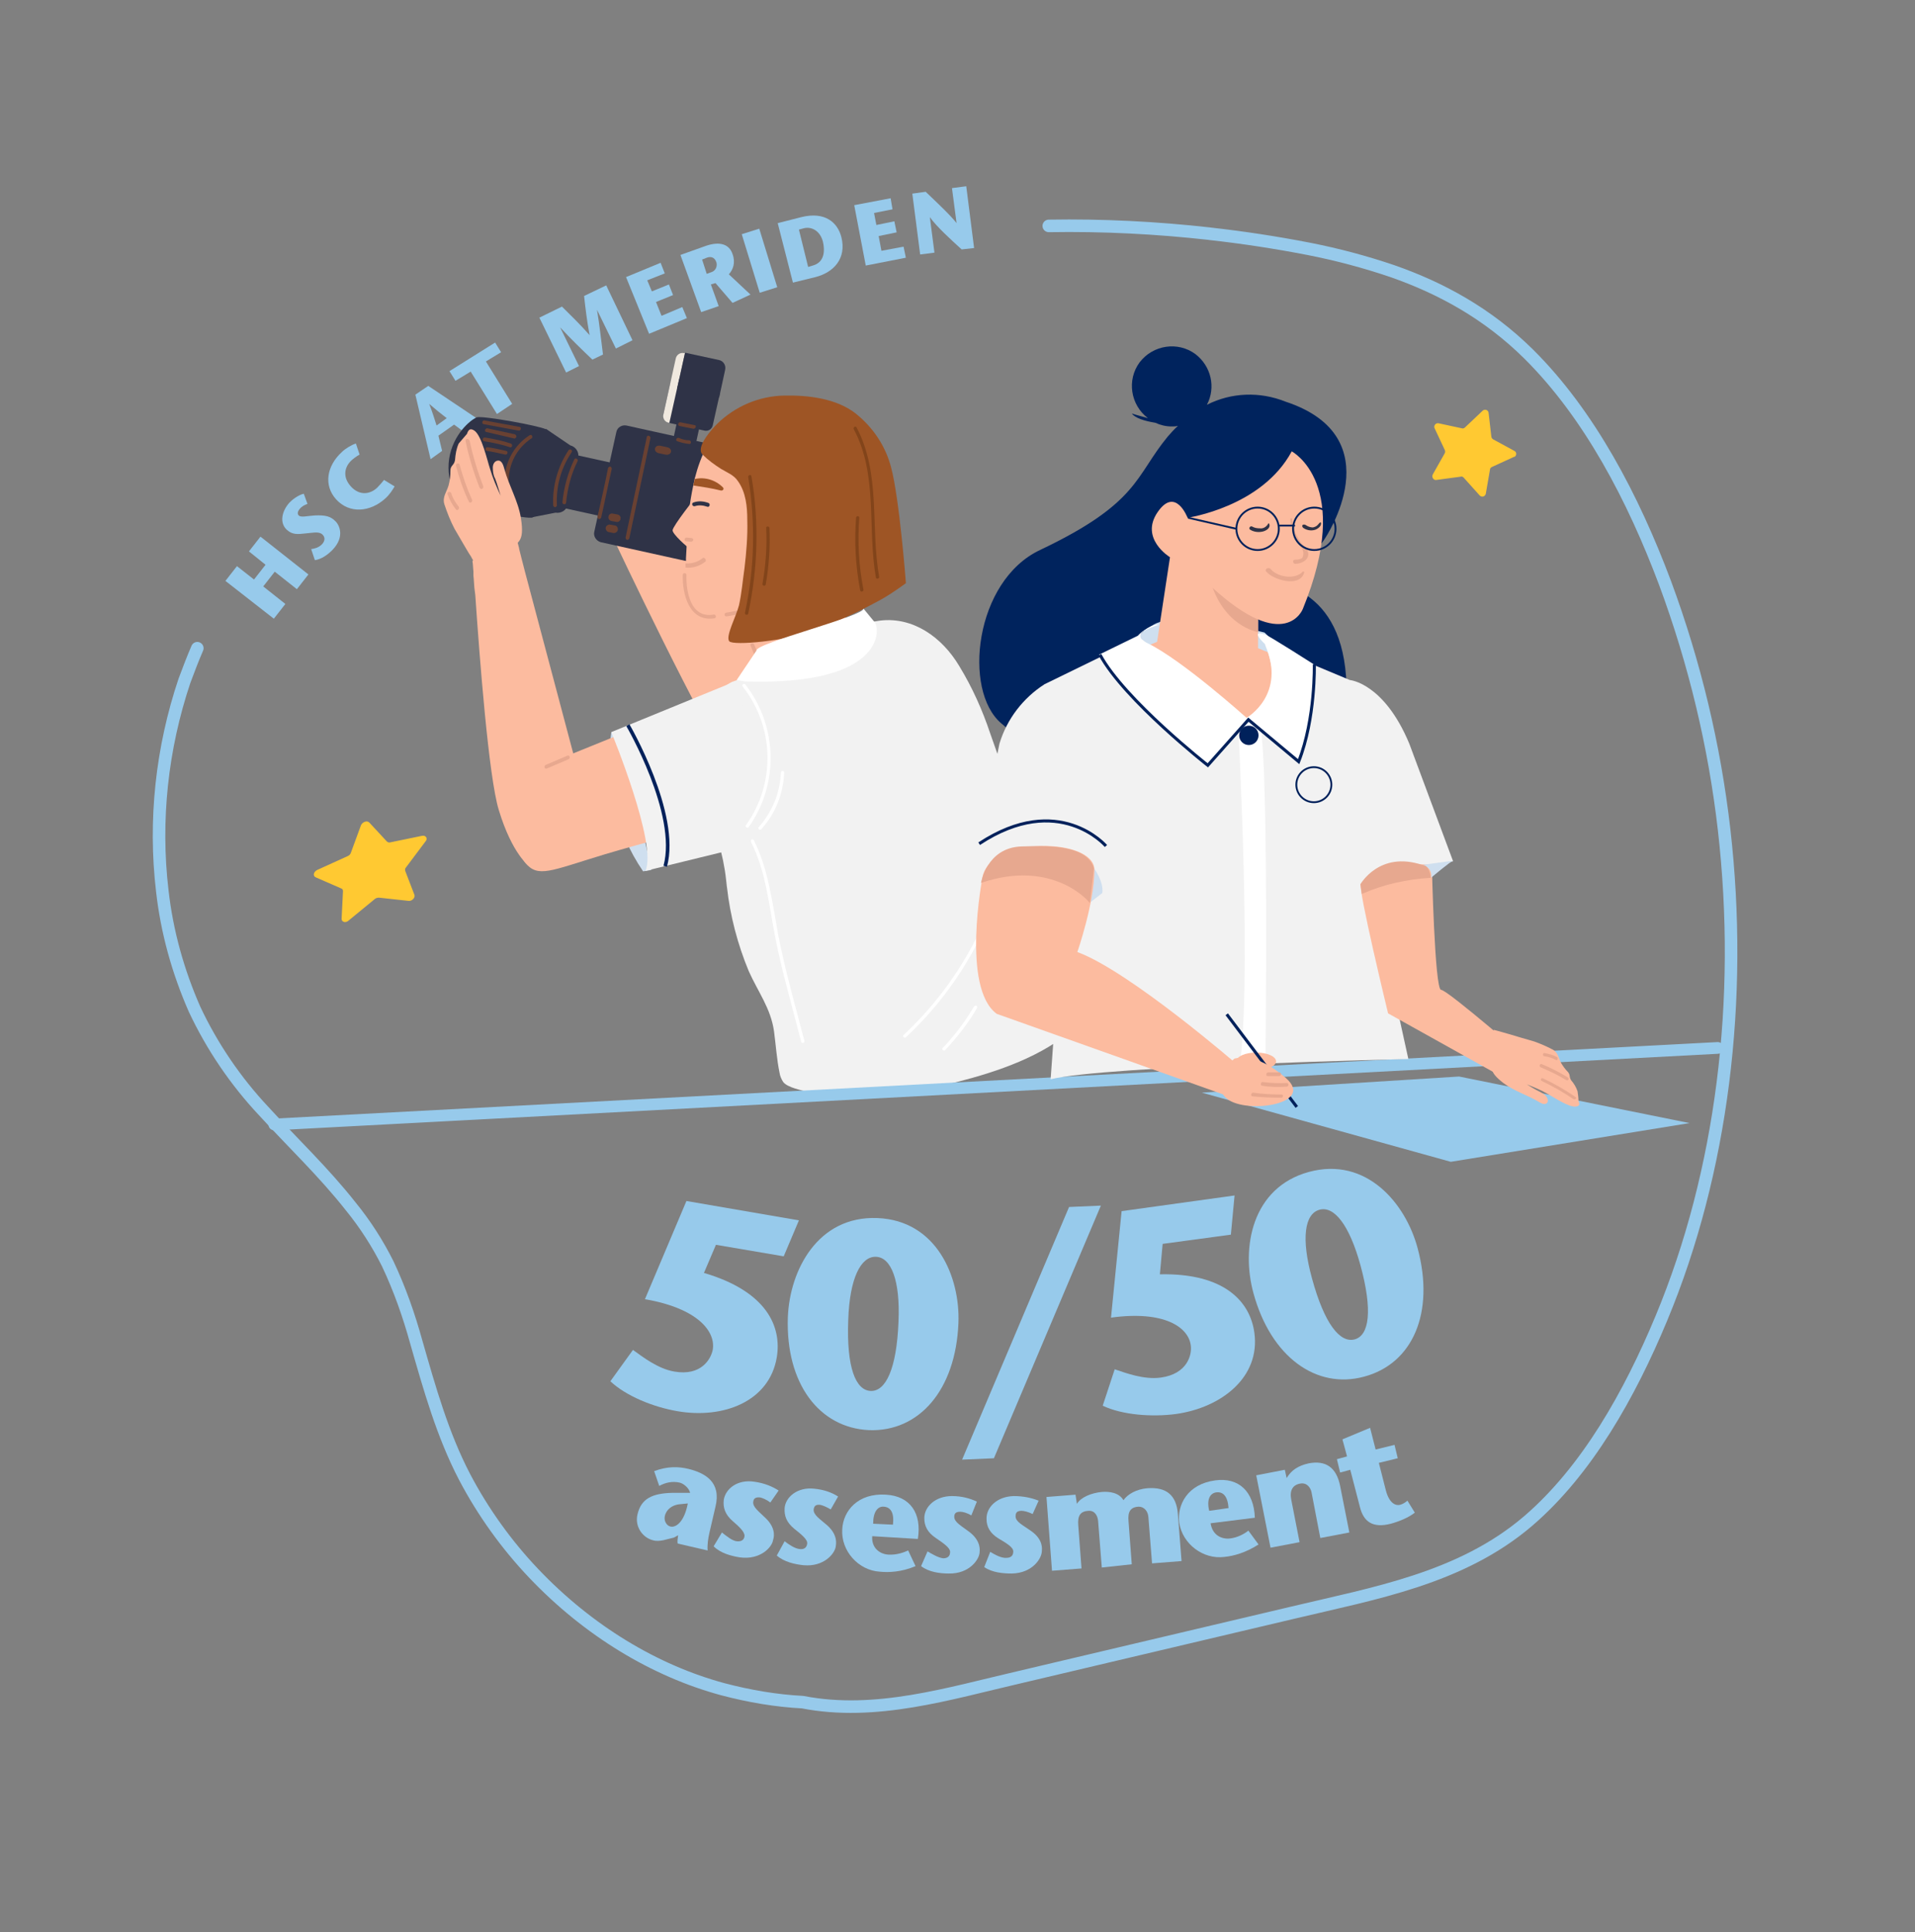 <svg xmlns="http://www.w3.org/2000/svg" xmlns:xlink="http://www.w3.org/1999/xlink" id="Layer_1" x="0px" y="0px" viewBox="0 0 415.4 419.1" style="enable-background:new 0 0 415.4 419.1;" xml:space="preserve">
<rect x="0" y="0" width="415.4" height="419.1" fill="#808080" stroke="none"/>
<style type="text/css">
	.st0{fill:#FFC932;}
	.st1{fill:none;stroke:#97CAEB;stroke-width:2.72;stroke-linecap:round;stroke-linejoin:round;}
	.st2{enable-background:new    ;}
	.st3{fill:#97CAEB;}
	.st4{fill:#CFDFEF;}
	.st5{fill:#FCBB9F;}
	.st6{fill:#2F3347;}
	.st7{fill:#694132;}
	.st8{fill:#F0E9DF;}
	.st9{fill:#E7A88F;}
	.st10{fill:#9E5525;}
	.st11{fill:#F2F2F2;}
	.st12{fill:#FFFFFF;}
	.st13{fill:#82441A;}
	.st14{fill:none;stroke:#00215B;stroke-width:0.78;stroke-miterlimit:10;}
	.st15{fill:none;stroke:#97CAEB;stroke-width:2.54;stroke-linecap:round;stroke-linejoin:round;}
	.st16{fill:#00235D;}
	.st17{fill:none;stroke:#00215B;stroke-width:0.66;stroke-miterlimit:10;}
	.st18{fill:#00215B;}
	.st19{fill:none;stroke:#00215B;stroke-width:0.4;stroke-miterlimit:10;}
</style>
<path class="st0" d="M74.1,199.3l0.3-6c0-0.3-0.1-0.5-0.4-0.6l-5.5-2.4c-0.7-0.3-0.5-1.2,0.3-1.6l6.6-3c0.3-0.1,0.6-0.4,0.7-0.7  l2.2-6c0.3-0.7,1.3-1.1,1.8-0.6l3.8,4.1c0.2,0.2,0.5,0.3,0.8,0.2l6.8-1.4c0.4-0.1,0.8,0,1,0.4c0.1,0.3,0,0.6-0.2,0.8l-4.2,5.6  c-0.2,0.2-0.3,0.5-0.2,0.8l2,5.2c0.2,0.6-0.5,1.4-1.3,1.3l-6.4-0.7c-0.3,0-0.7,0.1-0.9,0.3l-5.6,4.6C75,200.3,74.1,200,74.1,199.3z"></path>
<path class="st0" d="M321,107.5l-3.5-3.9c-0.2-0.2-0.4-0.3-0.7-0.2l-5.2,0.7c-0.4,0.1-0.8-0.2-0.9-0.7c0-0.2,0-0.3,0.1-0.5l2.6-4.6  c0.1-0.2,0.1-0.5,0-0.7l-2.2-4.7c-0.2-0.4,0-0.8,0.3-1c0.2-0.1,0.3-0.1,0.5-0.1l5.1,1.1c0.2,0.1,0.5,0,0.7-0.2l3.8-3.6  c0.3-0.3,0.8-0.3,1.1,0c0.1,0.1,0.2,0.3,0.2,0.4l0.6,5.2c0,0.2,0.2,0.5,0.4,0.6l4.6,2.5c0.4,0.2,0.5,0.7,0.3,1  c-0.1,0.2-0.2,0.3-0.4,0.3l-4.8,2.2c-0.2,0.1-0.4,0.3-0.4,0.6l-0.9,5.2c-0.1,0.4-0.5,0.7-0.9,0.6C321.3,107.7,321.1,107.6,321,107.5  z"></path>
<path class="st1" d="M42.8,140.6c-1,2.3-1.9,4.7-2.8,7.1c-4.9,14.6-6.6,30.2-4.8,45.5c1,8.9,3.4,17.5,7,25.7  c3.8,8.1,8.9,15.6,15,22.1c6.3,6.9,13,13.2,18.9,20.7c3.1,3.8,5.8,8,8,12.4c2.6,5.5,4.6,11.2,6.2,17c2.9,10.1,5.7,20.1,10.5,29.3  c4,7.6,9.1,14.7,15,20.9c11.8,12.4,26.2,21.1,41,25.1c5.7,1.5,11.5,2.5,17.3,2.8c15.9,3.1,31.8-1.9,47-5.4l59.3-14  c17.6-4.2,36.5-7.4,51.1-19.9c12.7-10.9,22-27.4,28.9-44c13.2-31.7,17.8-69.1,13.6-105.9c-2.1-18.3-6.4-36.2-12.8-53.5  c-6.9-18.4-16.4-36.6-29.6-49.7c-8.9-8.8-19-14.3-29.6-18c-5.9-2-11.9-3.6-18-4.8c-7.2-1.4-14.4-2.5-21.6-3.3 M262.5,50.7  c-11.6-1.3-23.3-1.9-35-1.7"></path>
<g class="st2">
	<path class="st3" d="M66.9,124.6l-2.5,3.2l-4.8-3.8l-2.5,3.2l4.8,3.8l-2.5,3.2l-10.5-8.2l2.5-3.2l3.7,2.9l2.5-3.2l-3.6-2.9l2.5-3.2   L66.9,124.6z"></path>
</g>
<g class="st2">
	<path class="st3" d="M66.7,109.3c-0.6,0.2-1.2,0.5-1.7,1.1c-0.5,0.6-0.5,1.1-0.2,1.4c0.5,0.5,1.8,0.1,3.5,0   c2.3-0.1,3.4,0.2,4.4,1.2c0.9,0.8,2.2,3.4-0.6,6.3c-1.1,1.1-2.4,2-3.8,2.2l-0.8-2.4c0.7-0.1,1.6-0.3,2.3-1c0.6-0.6,0.9-1.5,0.1-2.2   c-0.8-0.7-2.2-0.3-3.6-0.2c-1.8,0.2-2.9,0.3-4.1-0.8c-1.6-1.5-1.1-4,0.6-5.9c1.2-1.2,2.5-1.8,3.1-1.9L66.7,109.3z"></path>
</g>
<g class="st2">
	<path class="st3" d="M85.6,105.5c-0.4,0.7-1.1,1.8-2,2.6c-3.3,3-7.8,3.4-10.7,0.2c-2.7-3-2.1-7.2,1.3-10.3c0.6-0.6,2-1.5,3-1.8   l0.8,2.4c-0.6,0.3-1.5,1-1.8,1.3c-1.4,1.3-2,3.5-0.1,5.6c1.9,2.1,4.2,1.7,5.7,0.3c0.6-0.6,1.1-1.2,1.5-1.7L85.6,105.5z"></path>
</g>
<g class="st2">
	<path class="st3" d="M92.9,83.7l11.8,7.9l-3.5,2.5l-2.7-2l-3.4,2.4l0.8,3.3l-2.5,1.8l-3.3-14L92.9,83.7z M96.9,90.7   c-1.3-1-2.3-1.8-3.8-3.1l0,0c0.7,1.8,1.1,3.1,1.6,4.7L96.9,90.7z"></path>
</g>
<g class="st2">
	<path class="st3" d="M107.8,89.8l-5.7-9.2l-3.3,2l-1.3-2.1l9.9-6.2l1.3,2.1l-3.3,2l5.7,9.2L107.8,89.8z"></path>
</g>
<g class="st2">
	<path class="st3" d="M137.2,73.8l-3.6,1.8l-4.1-8.4l0,0c0.6,3.6,0.9,6.7,1.3,9.7l-2.3,1.1c-2.2-2.1-4.5-4.3-7-7l0,0l4.1,8.4   l-2.8,1.4l-5.8-11.9l4.9-2.4c1.9,1.9,3.9,3.8,6,6.2l0,0c-0.6-3.2-0.9-5.8-1.2-8.5l4.8-2.3L137.2,73.8z"></path>
</g>
<g class="st2">
	<path class="st3" d="M144.2,59.3l-3.8,1.5l1,2.4l3.7-1.5L146,64l-3.7,1.5l1.2,3l4.5-1.9L149,69l-8.2,3.4l-5-12.3l7.5-3.1   L144.2,59.3z"></path>
</g>
<g class="st2">
	<path class="st3" d="M147.6,55.3l5.6-2c3-1,5-0.3,5.7,1.8c0.7,1.9,0.1,3.4-0.8,4.4l4.7,4.4l-3.9,1.8l-3.7-4.3l-1,0.3l1.7,4.7   l-3.8,1.3L147.6,55.3z M153.3,59.4l1.1-0.4c1-0.4,1.2-1.4,1-2.1c-0.4-1.2-1.3-1.3-2.1-1l-1,0.4L153.3,59.4z"></path>
</g>
<g class="st2">
	<path class="st3" d="M164.8,63.5l-3.9-12.7l3.8-1.2l3.9,12.7L164.8,63.5z"></path>
</g>
<g class="st2">
	<path class="st3" d="M173.8,47.1c5.2-1.3,7.9,1.2,8.7,4.3c1.2,4.7-1.7,7.7-5.6,8.7l-4.9,1.2l-3.3-12.9L173.8,47.1z M175.3,57.9   l1-0.3c2.2-0.6,2.8-2.6,2.2-5.2c-0.6-2.3-2.4-3.3-4.1-2.9l-1.1,0.3L175.3,57.9z"></path>
</g>
<g class="st2">
	<path class="st3" d="M193.6,45.4l-4,0.8l0.5,2.6l3.9-0.8l0.5,2.4l-3.9,0.8l0.6,3.2l4.8-0.9l0.5,2.4l-8.7,1.7l-2.5-13.1l7.9-1.5   L193.6,45.4z"></path>
</g>
<g class="st2">
	<path class="st3" d="M211.3,53.8l-2.7,0.3c-2.3-2.1-5.4-4.9-6.9-7l0,0l1,7.7l-3.1,0.4l-1.7-13.2l2.9-0.4c2.2,2.1,5.5,5.2,6.7,6.8   l0,0l-1-7.6l3.1-0.4L211.3,53.8z"></path>
</g>
<g class="st2">
	<path class="st3" d="M148.9,260.5l24.4,4.2l-3.3,7.8l-14.7-2.5l-2.6,6.1c13.6,4,16.9,11.6,15.8,18.3c-1.6,9.6-11.6,13.4-21.5,11.7   c-5.3-0.9-11.2-3.3-14.6-6.5l4.9-6.8c2.1,1.5,5.4,4.1,9,4.7c5.8,1,7.9-2.7,8.3-4.7c0.7-3.9-3.1-9-14.7-11L148.9,260.5z"></path>
</g>
<g class="st2">
	<path class="st3" d="M170.9,285.7c0.4-10.2,6.5-22,19.4-21.5c12.9,0.5,18,12.8,17.6,22.8c-0.6,14.6-8.6,23.6-19.4,23.2   C177.7,309.7,170.4,300.1,170.9,285.7z M194.9,286.7c0.4-9-1.6-14-4.9-14.1c-3.3-0.1-5.7,4.7-6,13.7c-0.4,10.3,1.6,15.3,4.9,15.4   C192.1,301.8,194.5,297,194.9,286.7z"></path>
</g>
<g class="st2">
	<path class="st3" d="M208.7,316.6l23.2-54.8l6.9-0.3l-23.2,54.8L208.7,316.6z"></path>
</g>
<g class="st2">
	<path class="st3" d="M243.3,262.7l24.5-3.4l-0.8,8.5l-14.8,2l-0.6,6.6c14.1-0.3,19.6,6,20.5,12.7c1.3,9.6-7.1,16.2-17,17.6   c-5.3,0.7-11.7,0.2-15.9-1.8l2.6-7.9c2.4,0.8,6.3,2.3,10,1.8c5.8-0.8,6.8-5,6.5-7c-0.5-3.9-5.7-7.6-17.3-6L243.3,262.7z"></path>
</g>
<g class="st2">
	<path class="st3" d="M271.9,280.5c-2.7-9.8-0.4-22.9,12-26.3c12.5-3.4,21,6.8,23.6,16.5c3.8,14.1-1.1,25.1-11.6,27.9   C285.6,301.4,275.7,294.4,271.9,280.5z M295.1,274.4c-2.4-8.7-5.7-12.9-8.9-12s-4,6.2-1.6,14.9c2.7,9.9,6.1,14.1,9.3,13.2   C297,289.6,297.8,284.3,295.1,274.4z"></path>
</g>
<g class="st2">
	<path class="st3" d="M146.2,333.5c-1.4,0.3-3.1,1-4.5,0.6c-2.2-0.5-4.1-2.9-3.4-5.7c0.8-3.3,3.1-4.5,7.6-4.6l3.8,0   c-0.2-0.9-1.2-1.9-2.2-2.2c-1.7-0.4-3.2,0-4.5,0.7l-1.1-3.2c2.9-1.1,5.3-1,7.4-0.5c3.7,0.9,7.2,2.9,5.9,8.2l-1.3,5.6   c-0.3,1.3-0.5,2.7-0.4,3.9l-6.5-1.5c-0.1-0.4,0-1.2,0.1-1.8L146.2,333.5z M147.2,326.3c-1.4,0.2-2.7,1.1-3,2.6   c-0.2,1,0.4,2,1.2,2.2c1.1,0.3,3-0.8,3.8-5L147.2,326.3z"></path>
</g>
<g class="st2">
	<path class="st3" d="M167.1,325.9c-0.9-0.7-1.8-1-2.2-1.1c-1-0.1-1.4,0.2-1.5,0.9c-0.2,1.2,1.3,2.2,2.8,3.7   c2.3,2.3,1.6,4.3,1.5,4.6c-0.2,1.6-2.8,4.4-7.2,3.8c-1.9-0.3-4.2-0.9-5.7-2.4l1.8-3c0.9,0.7,2.2,1.8,3.2,1.9   c0.9,0.1,1.6-0.2,1.7-1.1c0.1-0.9-1.2-2.1-2.6-3.3c-1.6-1.4-2.1-2.9-1.9-4.6c0.4-2.4,3-4.5,6.7-3.9c2.1,0.3,3.8,1,5.2,1.9   L167.1,325.9z"></path>
</g>
<g class="st2">
	<path class="st3" d="M180.2,327.4c-1-0.6-1.8-0.9-2.3-1c-1-0.1-1.3,0.3-1.4,1c-0.1,1.2,1.4,2.1,3,3.5c2.4,2.2,1.8,4.2,1.8,4.5   c-0.2,1.6-2.6,4.5-7,4.1c-1.9-0.2-4.2-0.7-5.8-2.1l1.7-3.1c0.9,0.7,2.2,1.6,3.3,1.7c0.9,0.1,1.5-0.3,1.6-1.2c0.1-0.9-1.3-2-2.8-3.2   c-1.7-1.4-2.2-2.8-2.1-4.5c0.2-2.4,2.8-4.6,6.4-4.2c2.1,0.2,3.8,0.8,5.2,1.7L180.2,327.4z"></path>
</g>
<g class="st2">
	<path class="st3" d="M189.2,333.2c-0.2,2.6,1.7,3.9,3.5,4c1.7,0.1,3.2-0.4,4.3-0.9l1.6,3.4c-3.1,1.3-5.8,1.4-7.8,1.2   c-4.6-0.3-8.4-4.5-8.1-9.2c0.2-4,3.4-7.9,9.5-7.5c5.2,0.3,7.8,4,6.9,9.6L189.2,333.2z M193.7,330.7c0.3-2.6-0.5-3.8-2-3.9   c-1.3-0.1-2.3,1.1-2.3,3.7L193.7,330.7z"></path>
</g>
<g class="st2">
	<path class="st3" d="M210.7,328.7c-1-0.6-1.9-0.8-2.4-0.8c-1,0-1.3,0.4-1.3,1.1c0,1.2,1.6,2,3.3,3.3c2.6,2,2.2,4.1,2.2,4.3   c0,1.6-2.2,4.8-6.7,4.7c-1.9,0-4.3-0.3-6-1.6l1.4-3.2c1,0.6,2.4,1.4,3.4,1.5c0.9,0,1.5-0.4,1.5-1.4c0-0.9-1.5-1.9-3.1-3   c-1.8-1.2-2.5-2.6-2.5-4.3c0-2.5,2.4-4.8,6-4.8c2.1,0,3.9,0.5,5.4,1.2L210.7,328.7z"></path>
</g>
<g class="st2">
	<path class="st3" d="M224,328.4c-1-0.5-1.9-0.7-2.4-0.7c-1,0-1.3,0.4-1.3,1.2c0,1.2,1.6,1.9,3.4,3.2c2.7,1.9,2.3,4,2.3,4.3   c0,1.6-2,4.8-6.5,4.9c-1.9,0-4.3-0.2-6-1.4l1.3-3.3c1,0.6,2.4,1.4,3.5,1.3c0.9,0,1.5-0.4,1.5-1.4c0-0.9-1.5-1.8-3.2-2.8   c-1.8-1.1-2.6-2.5-2.6-4.2c-0.1-2.5,2.2-4.9,5.9-5c2.1,0,3.9,0.4,5.4,1L224,328.4z"></path>
</g>
<g class="st2">
	<path class="st3" d="M233.6,326.2L233.6,326.2c0.8-1.4,3.1-2.4,5.5-2.6c1.5-0.1,3.6,0.1,4.6,1.8c0.9-1.3,2.8-2.4,5.2-2.6   c4.1-0.3,6.3,1.5,6.6,5.6l0.8,10.2l-6.4,0.5l-0.8-10.1c-0.1-1.2-0.9-2.2-2.1-2.2c-1.8,0.1-2.4,1.1-2.2,3.2l0.7,9.3L239,340   l-0.8-10.1c-0.1-1.1-0.7-2.3-2.1-2.2c-1.7,0.1-2.4,1-2.2,3.2l0.7,9.3l-6.4,0.5l-1.2-16l6.3-0.5L233.6,326.2z"></path>
</g>
<g class="st2">
	<path class="st3" d="M262.6,330.4c0.4,2.6,2.4,3.5,4.2,3.3c1.7-0.2,3.1-1,4-1.7l2.2,3c-2.8,1.8-5.4,2.5-7.4,2.7   c-4.6,0.6-9.1-2.8-9.8-7.4c-0.5-3.9,1.8-8.4,7.8-9.2c5.1-0.7,8.4,2.4,8.6,8.1L262.6,330.4z M266.5,327.1c-0.2-2.6-1.2-3.6-2.7-3.4   c-1.3,0.2-2.1,1.5-1.5,4L266.5,327.1z"></path>
</g>
<g class="st2">
	<path class="st3" d="M279.1,320.6c1-1.7,2.5-2.7,4.8-3.2c3.7-0.7,6,0.9,6.8,4.9l2,10.1l-6.3,1.2l-1.9-9.9c-0.2-1-1-2.2-2.5-1.9   c-1.6,0.3-2.3,1.5-1.9,3.5l1.8,9.2l-6.3,1.2l-3.1-15.7l6.2-1.2L279.1,320.6z"></path>
</g>
<g class="st2">
	<path class="st3" d="M306.9,328.1c-1.4,1.1-3.4,1.9-5.2,2.4c-3.9,1-5.9-0.4-6.7-3.6l-2.1-8.1l-2.2,0.6l-0.7-2.9l2.2-0.6l-1-3.7   l6-2.5l1.2,4.7l4.1-1l0.7,2.9l-4.1,1l1.5,5.9c0.8,3.1,2.3,3.4,3.1,3.2c0.7-0.2,1.1-0.5,1.6-0.9L306.9,328.1z"></path>
</g>
<path class="st4" d="M139.5,189c-6-8.8-8.5-19.6-6.9-30.1l1.9-0.8l6.8,30.6L139.5,189z"></path>
<path class="st5" d="M133.1,116.9c0,0,19.9,42.2,26,50.1s10.5,9,10.5,9l2.4-23.3l-30.7-43.2L133.1,116.9z"></path>
<path class="st5" d="M121.9,164.4l37.5-15.2l14.7,25c0,0-25.1,5.8-42.9,11.1c-11.9,3.6-14.5,5.2-17.3,1.8s2.5-18.9,3.1-19.1  S121.9,164.4,121.9,164.4z"></path>
<path class="st6" d="M143.9,89.9l1.5-6.7c0.2-0.8,1-1.3,1.8-1.1l7.8,1.7c0.8,0.2,1.3,1,1.1,1.8l-1.5,6.7c-0.2,0.8-1,1.3-1.8,1.1  l-7.8-1.7C144.3,91.4,143.8,90.7,143.9,89.9z"></path>
<path class="st6" d="M119.2,102.3c0.8-3.7,0.9-8.4-0.8-9.2s-13.3-2.9-14.9-2.6c-0.8,0.2-4.7,2.9-5.9,8.1s1.4,10.4,2.7,10.7  c2.1,0.5,14.3,3.6,15.3,2.9S118.2,107.5,119.2,102.3z"></path>
<rect x="123.2" y="97.6" transform="matrix(0.215 -0.977 0.977 0.215 -1.915 209.056)" class="st6" width="11.8" height="16.2"></rect>
<path class="st6" d="M120.5,111.2l-5.1,1l3-19.2l5.3,3.6c1.2,0.3,2,1.5,1.7,2.7l-2.2,10.1C122.9,110.7,121.7,111.4,120.5,111.2z"></path>
<path class="st6" d="M128.9,115.4l4.8-21.7c0.2-1,1.2-1.6,2.2-1.4l20.4,4.5c1,0.2,1.6,1.2,1.4,2.2l-4.8,21.7c-0.2,1-1.2,1.6-2.2,1.4  l-20.4-4.5C129.3,117.3,128.7,116.3,128.9,115.4z"></path>
<rect x="145.6" y="91.5" transform="matrix(0.215 -0.977 0.977 0.215 25.049 219.134)" class="st6" width="6.5" height="5"></rect>
<path class="st7" d="M132.7,101.7c0-0.2-0.1-0.4-0.3-0.5c-0.2,0-0.4,0.1-0.5,0.3c-0.7,3.6-1.5,7.1-2.3,10.6c0,0.2,0.1,0.4,0.3,0.5  c0.2,0,0.4-0.1,0.5-0.3l0,0C131.2,108.8,131.9,105.2,132.7,101.7z"></path>
<path class="st7" d="M150.6,92.2l-3-0.6c-0.5-0.1-0.7,0.7-0.2,0.8l3,0.6c0.2,0,0.4-0.1,0.5-0.3C151,92.4,150.9,92.2,150.6,92.2  L150.6,92.2z"></path>
<path class="st7" d="M149.5,95.5c-0.8,0-1.5-0.2-2.2-0.5c-0.5-0.2-0.9,0.5-0.4,0.7c0.8,0.3,1.7,0.5,2.6,0.6  C150,96.4,150,95.5,149.5,95.5z"></path>
<path class="st8" d="M148.6,76.5l-3.4,15.2h-0.2c-0.8-0.2-1.3-1-1.1-1.8l2.7-12.2c0.2-0.8,1-1.3,1.8-1.1L148.6,76.5z"></path>
<path class="st7" d="M141.1,95c0-0.2-0.1-0.4-0.4-0.5c-0.2,0-0.4,0.1-0.4,0.3l-4.6,21.8c0,0.2,0.1,0.4,0.3,0.5  c0.2,0,0.4-0.1,0.5-0.3l0,0L141.1,95z"></path>
<path class="st7" d="M134,111.6l-1.1-0.2c-0.4-0.1-0.9,0.2-0.9,0.7c-0.1,0.4,0.2,0.8,0.6,0.9l1.1,0.2c0.4,0.1,0.9-0.2,0.9-0.7  C134.7,112.1,134.4,111.7,134,111.6z"></path>
<path class="st7" d="M144.7,97l-1.4-0.3c-1.4-0.3-1.7,1.3-0.4,1.6l1.4,0.3C145.7,98.9,146.1,97.3,144.7,97z"></path>
<path class="st7" d="M133.5,114l-1.1-0.2c-0.4-0.1-0.9,0.2-1,0.6c-0.1,0.4,0.2,0.9,0.6,1l0,0l1,0.2c0.4,0.1,0.9-0.2,1-0.6  S133.9,114.1,133.5,114z"></path>
<path class="st7" d="M112.5,110.9c-3.6-4.9-2.6-11.8,2.2-15.4c0.2-0.2,0.4-0.3,0.6-0.4c0.2-0.1,0.2-0.4,0.1-0.6  c-0.1-0.2-0.3-0.2-0.5-0.1c-5.5,3.5-7.1,10.8-3.6,16.3c0.2,0.3,0.3,0.5,0.5,0.7C112.2,111.8,112.9,111.3,112.5,110.9z"></path>
<path class="st6" d="M148.6,76.5l7.4,1.6c0.9,0.2,1.5,1.1,1.3,2.1c0,0,0,0,0,0l-1.3,6l-9.1-2L148.6,76.5z"></path>
<path class="st7" d="M123.3,97.7c-2.3,3.5-3.5,7.7-3.3,11.9c0,0.2,0.2,0.4,0.4,0.4c0.2,0,0.4-0.2,0.4-0.4c-0.2-4.1,0.9-8.1,3.2-11.5  C124.3,97.6,123.6,97.2,123.3,97.7z"></path>
<path class="st7" d="M124.6,99.6c-1.4,2.9-2.3,6.1-2.6,9.4c0,0.5,0.8,0.5,0.8,0c0.3-3.1,1.1-6.2,2.5-9  C125.5,99.6,124.8,99.2,124.6,99.6z"></path>
<path class="st7" d="M112.7,92.6l-7.6-1.4c-0.5-0.1-0.7,0.7-0.2,0.8l7.6,1.4C113,93.5,113.2,92.7,112.7,92.6z"></path>
<path class="st7" d="M111.7,94.2l-6-1.3c-0.2,0-0.4,0.1-0.5,0.4c0,0.2,0.1,0.4,0.3,0.4l6,1.4c0.2,0.1,0.4-0.1,0.5-0.3  S111.9,94.3,111.7,94.2z"></path>
<path class="st7" d="M110.8,96.2c-1.8-0.6-3.7-1-5.6-1.3c-0.5-0.1-0.7,0.7-0.2,0.8c1.9,0.3,3.8,0.7,5.6,1.3  C111.1,97.2,111.3,96.4,110.8,96.2z"></path>
<path class="st7" d="M109.8,97.8c-1.3-0.3-2.7-0.6-4-0.8c-0.5-0.1-0.7,0.7-0.2,0.8c1.3,0.2,2.7,0.5,4,0.8  C110.1,98.7,110.3,97.9,109.8,97.8z"></path>
<path class="st5" d="M172.5,88.8c-13.2-3.2-19.2,4.9-21.8,15c-0.1,0.5-0.2,0.9-0.3,1.4c-0.8,3.8-1.3,7.7-1.4,11.6  c0,0.9-0.1,2.4-0.2,4.3c0,0.2,0,0.5,0,0.7s0,0.4,0,0.6c0,0.1,0,0.2,0,0.3c0,0.2,0,0.4,0,0.6c0,0.4,0,0.7,0,1.1  c0.1,4.2,0.8,8.6,3.4,8.9c5.8,0.7,11.4,0.9,16.9-1.4c2.3-0.9,4.4-2.2,6.2-3.8c1.3-1.1,3.8-3.5,4.1-5.2  C184.9,111.3,188.4,92.7,172.5,88.8z"></path>
<path class="st5" d="M151,107.7c0,0-5,6.3-5.1,7.3c-0.1,0.8,3.3,3.8,3.5,3.8s1.6-7.1,1.6-7.6S151,107.7,151,107.7z"></path>
<path class="st5" d="M156.5,133.5c0,0,3.4,0.2,6.2,8.6c1.6,4.8,4.2,12.1,4.2,12.1l21.2-8.8l-13-31.3L156.5,133.5z"></path>
<path class="st9" d="M150,116.7l-1.1-0.1c-0.2,0-0.4,0.2-0.4,0.4c0,0.2,0.1,0.4,0.3,0.4l1.1,0.1c0.2,0,0.4-0.1,0.5-0.4  C150.4,116.9,150.2,116.7,150,116.7L150,116.7z"></path>
<path class="st6" d="M153.7,109.1c-1.1-0.4-2.2-0.5-3.3-0.1c-0.5,0.2-0.2,0.9,0.3,0.8c0.9-0.3,1.8-0.2,2.7,0.1  c0.2,0.1,0.4,0,0.5-0.2C154,109.4,153.9,109.2,153.7,109.1L153.7,109.1z"></path>
<path class="st9" d="M166.4,130.5c-2.9,1.1-5.8,1.9-8.9,2.4c-0.2,0-0.4,0.3-0.3,0.5c0,0.2,0.2,0.3,0.4,0.3c3.1-0.5,6.1-1.3,9.1-2.5  C167.2,131.1,166.9,130.4,166.4,130.5z"></path>
<path class="st9" d="M152.9,121.9c-1.2,0.9-2.7,1.4-4.2,1.2c0-0.2,0-0.4,0-0.6c0-0.1,0-0.2,0-0.3c1.4,0.1,2.7-0.3,3.8-1.2  C152.9,120.9,153.4,121.6,152.9,121.9z"></path>
<path class="st10" d="M156.4,106.4c-2-0.5-4-0.8-6-1.1c0.1-0.5,0.2-0.9,0.3-1.4c2.2-0.5,4.5,0.2,6.1,1.8c0.2,0.2,0.2,0.4,0,0.6  C156.7,106.4,156.5,106.4,156.4,106.4z"></path>
<path class="st11" d="M154.6,178.8c0.4,1.2,0.8,2.4,1.2,3.7c0.8,2.7,1.4,5.5,1.7,8.3c0.1,0.6,0.1,1.2,0.2,1.7  c0.7,6.2,2.3,12.3,4.7,18.1c2,4.5,4.8,8.1,5.5,13.1c0.4,3,0.6,6.1,1.2,9c0.1,0.7,0.4,1.4,0.8,2c0.9,1.2,4.1,1.8,5.5,2.2  c8.8,2.9,20.1,0.7,28.9-1.4s18.5-4.9,26-10.3c2.8-2,4.7-4.9,5.4-8.3c0.8-4.1-1.4-6.5-2.2-10.2c-0.1-0.3-0.1-0.6-0.2-0.8  c-2.1-9.8-7.5-18.7-11.3-27.9c-2.6-6.2-5-12.5-7.2-18.9c-1.7-5.1-3.9-10-6.7-14.6c-3.8-6.4-10.1-10.7-17.1-9.9  c-3.8,0.5-7.6,1.7-11.1,3.4l-1.5,0.7c-2.1,1-4.2,2-6.2,3.1c-3,1.6-6.8,2.7-9.8,4.5c-1.1,0.6-2.3,1.2-3.6,1.6  c-1.2,0.6-2.2,1.4-3.1,2.4c4.1,4.2,8.2,11.4,8.3,17c0.2,2.9-0.7,5.7-2.4,7.9C159.7,177.5,157.2,178.2,154.6,178.8z"></path>
<path class="st10" d="M193.3,101.4c-1.2-4.7-4-8.8-7.8-11.8c-4.2-3.2-10.2-3.9-15.4-3.8c-5.4,0.1-10.6,2.3-14.5,6.1  c-1.1,1.1-4.8,5.1-3.2,6.7c1.2,1.2,2.6,2.2,4,3.1c1.3,0.8,2.8,1.3,3.7,2.7c1.7,2.4,2,5.5,2,8.4c0.1,3.5-0.2,7-0.6,10.4  c-0.4,2.7-0.6,5.4-1.2,8.1c-0.6,2.4-3,6.8-2.1,7.8s12.4-0.1,17.8-2.2c4.7-1.7,9.3-3.7,13.7-6.1c2.4-1.2,4.6-2.7,6.8-4.3  c0,0,0,0,0-0.1S195.1,108.1,193.3,101.4z"></path>
<path class="st5" d="M125.3,167l-10.5,20.9c0,0-3.7-2.6-6.6-12.2c-2.2-7.1-4.2-33.4-5.1-46.6l-0.1-0.8l-0.1-0.8  c-0.1-1-0.1-1.8-0.2-2.6c0-0.3,0-0.6,0-0.8c-0.1-1-0.1-1.8-0.2-2.2c0-0.2,0-0.3,0-0.3l9.3-5.8l0.8,3.1v0.1l0.5,2l0.8,3.1L125.3,167z  "></path>
<path class="st5" d="M113,112.4c-0.6-3.8-2.6-7-3.6-10.7c-0.2-0.7-0.5-1.8-1.3-1.8s-1.2,0.8-1.2,1.5c0,0.8,0.1,1.7,0.5,2.4  c0.5,1.3,0.8,2.5,1.2,3.7c-0.9-1.9-1.7-3.8-2.3-5.8c-0.6-1.8-1.8-7.2-3.4-8.3c-0.9-0.6-1.3-0.2-1.6,0.7c-0.6,0.7-1.2,1.4-1.8,2.1  c-0.5,1.1-0.7,2.3-0.8,3.6c-0.2,1.2-1,1.1-1,2.3c0,1.1-0.1,2.1-0.4,3.2c-0.4,1.4-1.4,2.5-0.9,4.1c0.6,1.8,1.3,3.6,2.2,5.3  c0.7,1.2,1.4,2.4,2.1,3.6c0.5,0.8,0.9,1.6,1.4,2.3c0.1,0.1,0.4,0.9,0.6,0.9s7.7,1,8.5-2.4C112,117.3,113.9,118,113,112.4z"></path>
<path class="st9" d="M101.9,95.7c0.7,3.3,1.7,6.6,2.9,9.7c0.2,0.6-0.5,1-0.8,0.3c-1.3-3.3-2.3-6.6-3-10  C100.9,95.1,101.7,95,101.9,95.7z"></path>
<path class="st9" d="M102.4,108.4c-1.1-2.4-2-5-2.7-7.6c-0.1-0.5-0.9-0.3-0.8,0.2c0.7,2.7,1.6,5.3,2.8,7.8  C101.9,109.3,102.6,108.9,102.4,108.4z"></path>
<path class="st9" d="M99.5,109.9c-0.7-0.9-1.3-1.8-1.6-2.9c-0.2-0.5-1-0.3-0.8,0.2c0.4,1.2,1,2.3,1.8,3.3  C99.2,110.9,99.8,110.3,99.5,109.9z"></path>
<path class="st9" d="M123.1,163.9l-4.7,2c-0.5,0.2-0.3,1,0.2,0.8l4.7-2C123.8,164.5,123.6,163.7,123.1,163.9z"></path>
<path class="st9" d="M154.8,133.3c-5,0.9-6-5-5.9-8.6c0-0.5-0.8-0.5-0.8,0c-0.1,4.2,1.4,10.3,6.9,9.4  C155.5,134,155.3,133.2,154.8,133.3z"></path>
<path class="st9" d="M165.2,143.7l-1.6-3.9c-0.2-0.5-1-0.2-0.8,0.2l1.6,3.9C164.6,144.4,165.4,144.1,165.2,143.7z"></path>
<path class="st9" d="M155,150.6l-2.9,1.4c-0.5,0.2,0,0.9,0.4,0.7l2.9-1.4C155.9,151.1,155.4,150.4,155,150.6z"></path>
<path class="st12" d="M161.7,148.5c-0.3-0.4-0.9,0-0.6,0.4c6.9,8.8,7.2,21,0.7,30.1c-0.3,0.4,0.4,0.7,0.6,0.4  C169,170.1,168.7,157.5,161.7,148.5z"></path>
<path class="st12" d="M169.4,167.6c-0.2,4.4-1.9,8.5-4.8,11.8c-0.3,0.3,0.2,0.8,0.5,0.5c3.1-3.4,4.8-7.7,5-12.3  C170.1,167.1,169.4,167.1,169.4,167.6z"></path>
<path class="st12" d="M174.5,225.8c-2-7.7-4.2-15.3-5.7-23.1c-1.3-7-2.1-14.1-5.3-20.5c-0.2-0.4-0.8,0-0.6,0.4  c3.3,6.5,3.9,13.9,5.3,20.9c1.5,7.6,3.7,15,5.6,22.5C173.9,226.4,174.6,226.2,174.5,225.8z"></path>
<path class="st12" d="M218.8,182c-2.7,16.3-10.7,31.2-22.8,42.5c-0.3,0.3,0.2,0.8,0.5,0.5c12.2-11.4,20.2-26.4,23-42.8  C219.6,181.7,218.9,181.5,218.8,182z"></path>
<path class="st12" d="M211.3,218.3c-1.9,3.2-4.2,6.3-6.8,9c-0.3,0.3,0.2,0.8,0.5,0.5c2.6-2.8,5-5.8,6.9-9.1  C212.2,218.2,211.6,217.9,211.3,218.3z"></path>
<path class="st13" d="M163,103.3c-0.1-0.5-0.8-0.2-0.7,0.2c1.6,9.8,1.4,19.7-0.7,29.4c-0.1,0.5,0.6,0.6,0.7,0.2  C164.4,123.3,164.7,113.2,163,103.3z"></path>
<path class="st13" d="M166.9,114.5c0-0.2-0.2-0.3-0.4-0.3c-0.2,0-0.3,0.1-0.3,0.3c0.2,4.1-0.1,8.1-0.8,12.1  c-0.1,0.5,0.6,0.6,0.7,0.2C166.8,122.8,167.1,118.6,166.9,114.5z"></path>
<path class="st13" d="M185.8,92.7c-0.2-0.4-0.8,0-0.6,0.4c5.3,9.9,2.9,21.5,4.8,32.2c0.1,0.4,0.8,0.2,0.7-0.2  C188.8,114.3,191.1,102.7,185.8,92.7z"></path>
<path class="st13" d="M186.4,112.3c0-0.5-0.7-0.4-0.7,0c-0.4,5.3-0.1,10.6,0.9,15.8c0.1,0.4,0.8,0.2,0.7-0.2  C186.3,122.8,186,117.5,186.4,112.3z"></path>
<path class="st11" d="M158,148.4l-25.4,10.4c0,0,10.1,24.4,7.4,30.1l18-4.4C158,184.5,173.1,166.9,158,148.4z"></path>
<path class="st14" d="M136.2,157.3c0,0,11.2,19.2,8.1,30.6"></path>
<path class="st12" d="M187.3,132l2.3,2.8c1.4,1.1,2.9,14-28,13l-1.8-0.3l4.3-6.4C163.8,139.5,187.6,133.6,187.3,132z"></path>
<line class="st15" x1="59.5" y1="243.9" x2="372.6" y2="227.3"></line>
<path class="st16" d="M225.6,119.3c21.5-10.2,20.6-16,27.7-24.6c0.7-0.8,1.4-1.6,2.2-2.3h-0.1c-0.4,0.1-0.9,0.1-1.3,0.1  c-1.2,0-2.4-0.3-3.5-0.8c-2.4-0.4-4.3-1-5.1-2c0,0,1.3,0.4,3.5,1c-3.8-2.9-4.6-8.3-1.8-12.1c2.9-3.8,8.3-4.6,12.1-1.8  c3.4,2.6,4.5,7.2,2.5,11c5.3-2.7,11.5-2.9,17-0.7c23.5,7.7,8.6,29.7,8.6,29.7c-3.2,5.3-11.8,7.9-17.7,9c8.5-0.4,22.6,2.4,22.4,24.8  c-0.3,32.1-52,26.5-74.9,6.3C208.8,149.8,211.4,126,225.6,119.3z"></path>
<path class="st4" d="M274.3,137.2c0,0-18.4-4.8-23.9-1.8s-2.8,4.3-2.8,4.3l23,16C270.5,155.8,283.5,145.4,274.3,137.2z"></path>
<path class="st5" d="M272.9,132.9v7.7l11.7,4.8l-10.1,18.4c0,0-27.1,8.5-34.6-19.8l11.1-4.8l2.8-18.4L272.9,132.9z"></path>
<path class="st9" d="M272.9,137.1c0,0-8.1-1.2-10.7-12.5s10.7,6.2,10.7,6.2V137.1z"></path>
<path class="st5" d="M280.2,97.9c0,0,13.5,7.1,2.4,34.2c0,0-3.8,9.9-19.8-4.8l-9.1-6.5c0,0-6.5-4-2.6-9.7s6.5,1.2,6.5,1.2  S273.7,110,280.2,97.9z"></path>
<path class="st11" d="M274.4,139.8l18.4,7.7c0,0,7.4,0.6,12.9,13.8l9.5,25.5l-20.5,5.5L274.4,139.8z"></path>
<path class="st11" d="M247.1,138.4l-20.5,10c-4.7,3-8.2,7.6-9.8,12.9c0,0-5.6,27.9-5.7,27.9s23.5,2.8,23.5,2.8L247.1,138.4z"></path>
<path class="st11" d="M227.9,234.1l3.3-45.6l16.6-49.8c0,0,18.6,17.6,22.6,17c10-1.5,4-16,4-16l18.2,31.4l12.9,58.6  C305.5,229.7,239.4,231.2,227.9,234.1z"></path>
<path class="st17" d="M239.9,183.5c0,0-10.2-11.9-27.5-0.5"></path>
<path class="st4" d="M237.3,188.3c0,0,2.2,3,1.8,5.4l-2.7,2.1L237.3,188.3z"></path>
<path class="st12" d="M272.9,155.8h-4.4c0,0,3.4,61.2,0,78l6,0.7C274.4,234.5,275.5,158.1,272.9,155.8z"></path>
<path class="st12" d="M285,144.1c0,0,0.3,11.7-3.4,21.1l-10.9-9.1l-8.8,9.8c0,0-18.2-14.1-23.5-23.9l8.4-4.1c1-1.1,3.2-2.6,4.7-2.4  l0,0c0,0-7.2,1.8-2.6,4c7.5,3.6,21.5,16.2,21.5,16.2s8.8-5,4-16c0,0-3.5-3.2,0-2.1C275.3,137.9,285,144.1,285,144.1z"></path>
<circle class="st18" cx="270.9" cy="159.5" r="2.1"></circle>
<path class="st17" d="M285.1,144.1c0,0,0.3,11.7-3.4,21.1l-10.9-9.1L262,166c0,0-18.1-14.2-23.4-24"></path>
<circle class="st19" cx="285" cy="170.2" r="3.8"></circle>
<path class="st9" d="M281,117c-0.7-1.4-1.1-2.9-1.1-4.4c0-0.1,0.1-0.2,0.2-0.2c0.1,0,0.2,0.1,0.2,0.2c0.2,1.7,0.7,3.3,1.7,4.8  c0.5,0.8,1.5,1.4,1.7,2.3c0.5,1.6-1.3,2.6-2.7,2.6c-0.6,0-0.7-0.9-0.1-0.9s1.3-0.1,1.6-0.4c0.3-0.6,0.3-1.3,0-1.9  C282,118.3,281.4,117.7,281,117z"></path>
<path class="st9" d="M275.6,123.4c1.5,1.8,5.3,2.4,7,0.6c0.1-0.1,0.4,0,0.3,0.2c-0.9,3.3-6.7,1.6-8.2-0.2  C274.2,123.5,275.1,122.9,275.6,123.4z"></path>
<path class="st6" d="M282.7,113.8c0.4-0.1,0.5,0.1,0.9,0.3c0.4,0.2,0.8,0.3,1.2,0.3c0.4-0.1,0.7-0.2,1-0.5c0.2-0.2,0.4-0.5,0.6-0.6  c0,0,0.1,0,0.1,0c0.3,0.7-0.6,1.4-1.2,1.6c-0.9,0.3-1.9,0.1-2.6-0.4c-0.1-0.1-0.2-0.2-0.2-0.3V114  C282.5,113.9,282.6,113.8,282.7,113.8z"></path>
<path class="st6" d="M271.6,114.2c0.5,0.3,1.1,0.4,1.7,0.4c0.7,0.1,1.4-0.3,1.8-1c0-0.1,0.1-0.1,0.1-0.1c0,0,0,0,0.1,0.1  c0.4,0.9-0.6,1.5-1.4,1.7c-0.9,0.2-1.9,0.1-2.7-0.4C270.8,114.7,271.1,114,271.6,114.2z"></path>
<circle class="st19" cx="272.8" cy="114.7" r="4.6"></circle>
<circle class="st19" cx="285.1" cy="114.7" r="4.6"></circle>
<line class="st19" x1="277.5" y1="114" x2="280.9" y2="114"></line>
<line class="st19" x1="257.7" y1="112.3" x2="268.2" y2="114.7"></line>
<polygon class="st3" points="260.7,237 316.5,233.5 366.5,243.6 314.7,252 "></polygon>
<path class="st5" d="M310.6,187.6c0,0,0.6,27.1,2,27.1s19.8,16,19.8,16l-7.8,2.2l-23.5-13.1c0,0-6.6-27.2-5.9-28.1  C299.8,186.4,310.6,187.6,310.6,187.6z"></path>
<path class="st5" d="M326.1,234.9c2.4,1.8,5.2,2.6,7.7,4.1c0.5,0.3,1.2,0.7,1.7,0.3s0.2-1.1-0.1-1.5c-0.4-0.5-1-0.8-1.6-1.1  c-1-0.5-1.8-1-2.6-1.5c1.5,0.6,3,1.2,4.4,2c1.3,0.7,4.8,3.1,6.3,2.8c0.8-0.1,0.8-0.6,0.5-1.2c0-0.7-0.1-1.4-0.2-2.1  c-0.3-0.9-0.8-1.7-1.4-2.4c-0.5-0.8-0.1-1.1-0.7-1.8c-0.6-0.6-1.1-1.3-1.5-2c-0.5-1-0.6-2.1-1.7-2.8c-1.3-0.7-2.7-1.3-4.1-1.8  c-1-0.3-2.1-0.6-3.1-0.9l-2-0.6c-0.1,0-3.7-1.1-3.7-1s-1.9,4.4-0.6,6.7C324,231.6,322.6,232.2,326.1,234.9z"></path>
<path class="st9" d="M341.3,238.4c-2.2-1.5-4.5-2.8-6.8-3.9c-0.5-0.2-0.2-0.8,0.2-0.6c2.4,1.1,4.8,2.5,7,4  C342.2,238.1,341.7,238.6,341.3,238.4z"></path>
<path class="st9" d="M334.2,231.5c1.9,0.8,3.8,1.7,5.6,2.8c0.3,0.2,0.7-0.3,0.3-0.6c-1.8-1.1-3.7-2.1-5.7-2.9  C334,230.7,333.8,231.3,334.2,231.5z"></path>
<path class="st9" d="M335,229.1c0.9,0.1,1.7,0.4,2.5,0.8c0.2,0.1,0.3,0,0.4-0.2c0-0.1,0-0.3-0.1-0.4c-0.9-0.5-1.8-0.7-2.8-0.9  C334.6,228.4,334.6,229.1,335,229.1z"></path>
<path class="st4" d="M308.6,187.6c0,0,7.1-1,6.6-0.9s-4.8,3.7-4.8,3.7S311,188.4,308.6,187.6z"></path>
<path class="st9" d="M310.4,190.4c-5.2,0.3-10.2,1.4-15,3.5l-0.3-2.1c0,0,4.1-7.3,13.4-4.2C309,187.7,309.9,187.6,310.4,190.4z"></path>
<path class="st5" d="M213.1,190.4c0,0-4.6,23.8,3.1,29.5l50.3,17.9l2.1-6.7c0,0-23.5-20.4-34.9-24.6c0,0,3.7-10.7,3.7-17.8  S214.5,181.4,213.1,190.4z"></path>
<ellipse class="st5" cx="272.5" cy="230.2" rx="4.3" ry="1.9"></ellipse>
<line class="st17" x1="266.1" y1="220" x2="281.3" y2="240.1"></line>
<path class="st5" d="M267.8,229.6c0.4,0,4.3-1.7,11.1,4.2s-9.7,8.1-13.2,4.1S267.8,229.6,267.8,229.6z"></path>
<path class="st9" d="M278,237.4c-2,0-4.1-0.1-6.2-0.4c-0.4,0-0.6,0.8-0.1,0.8c2,0.2,4.1,0.3,6.2,0.3  C278.3,238.2,278.5,237.4,278,237.4z"></path>
<path class="st9" d="M279.2,234.9c-1.8,0.1-3.6,0-5.3-0.2c-0.4-0.1-0.6,0.8-0.1,0.8c1.8,0.3,3.5,0.3,5.3,0.2c0.2,0,0.4-0.2,0.4-0.4  C279.5,235.2,279.4,234.9,279.2,234.9z"></path>
<path class="st9" d="M277.5,232.6h-2.4c-0.2,0-0.4,0.2-0.4,0.4c0,0.2,0,0.4,0.3,0.4h2.5c0.2,0,0.4-0.2,0.4-0.4  C277.9,232.9,277.8,232.6,277.5,232.6z"></path>
<path class="st9" d="M236.4,195.9c0-0.2-7.9-9.7-23.6-4.4c0,0,1.2-7.6,8.7-7.9s14.3,0.1,15.8,4.7L236.4,195.9z"></path>
</svg>